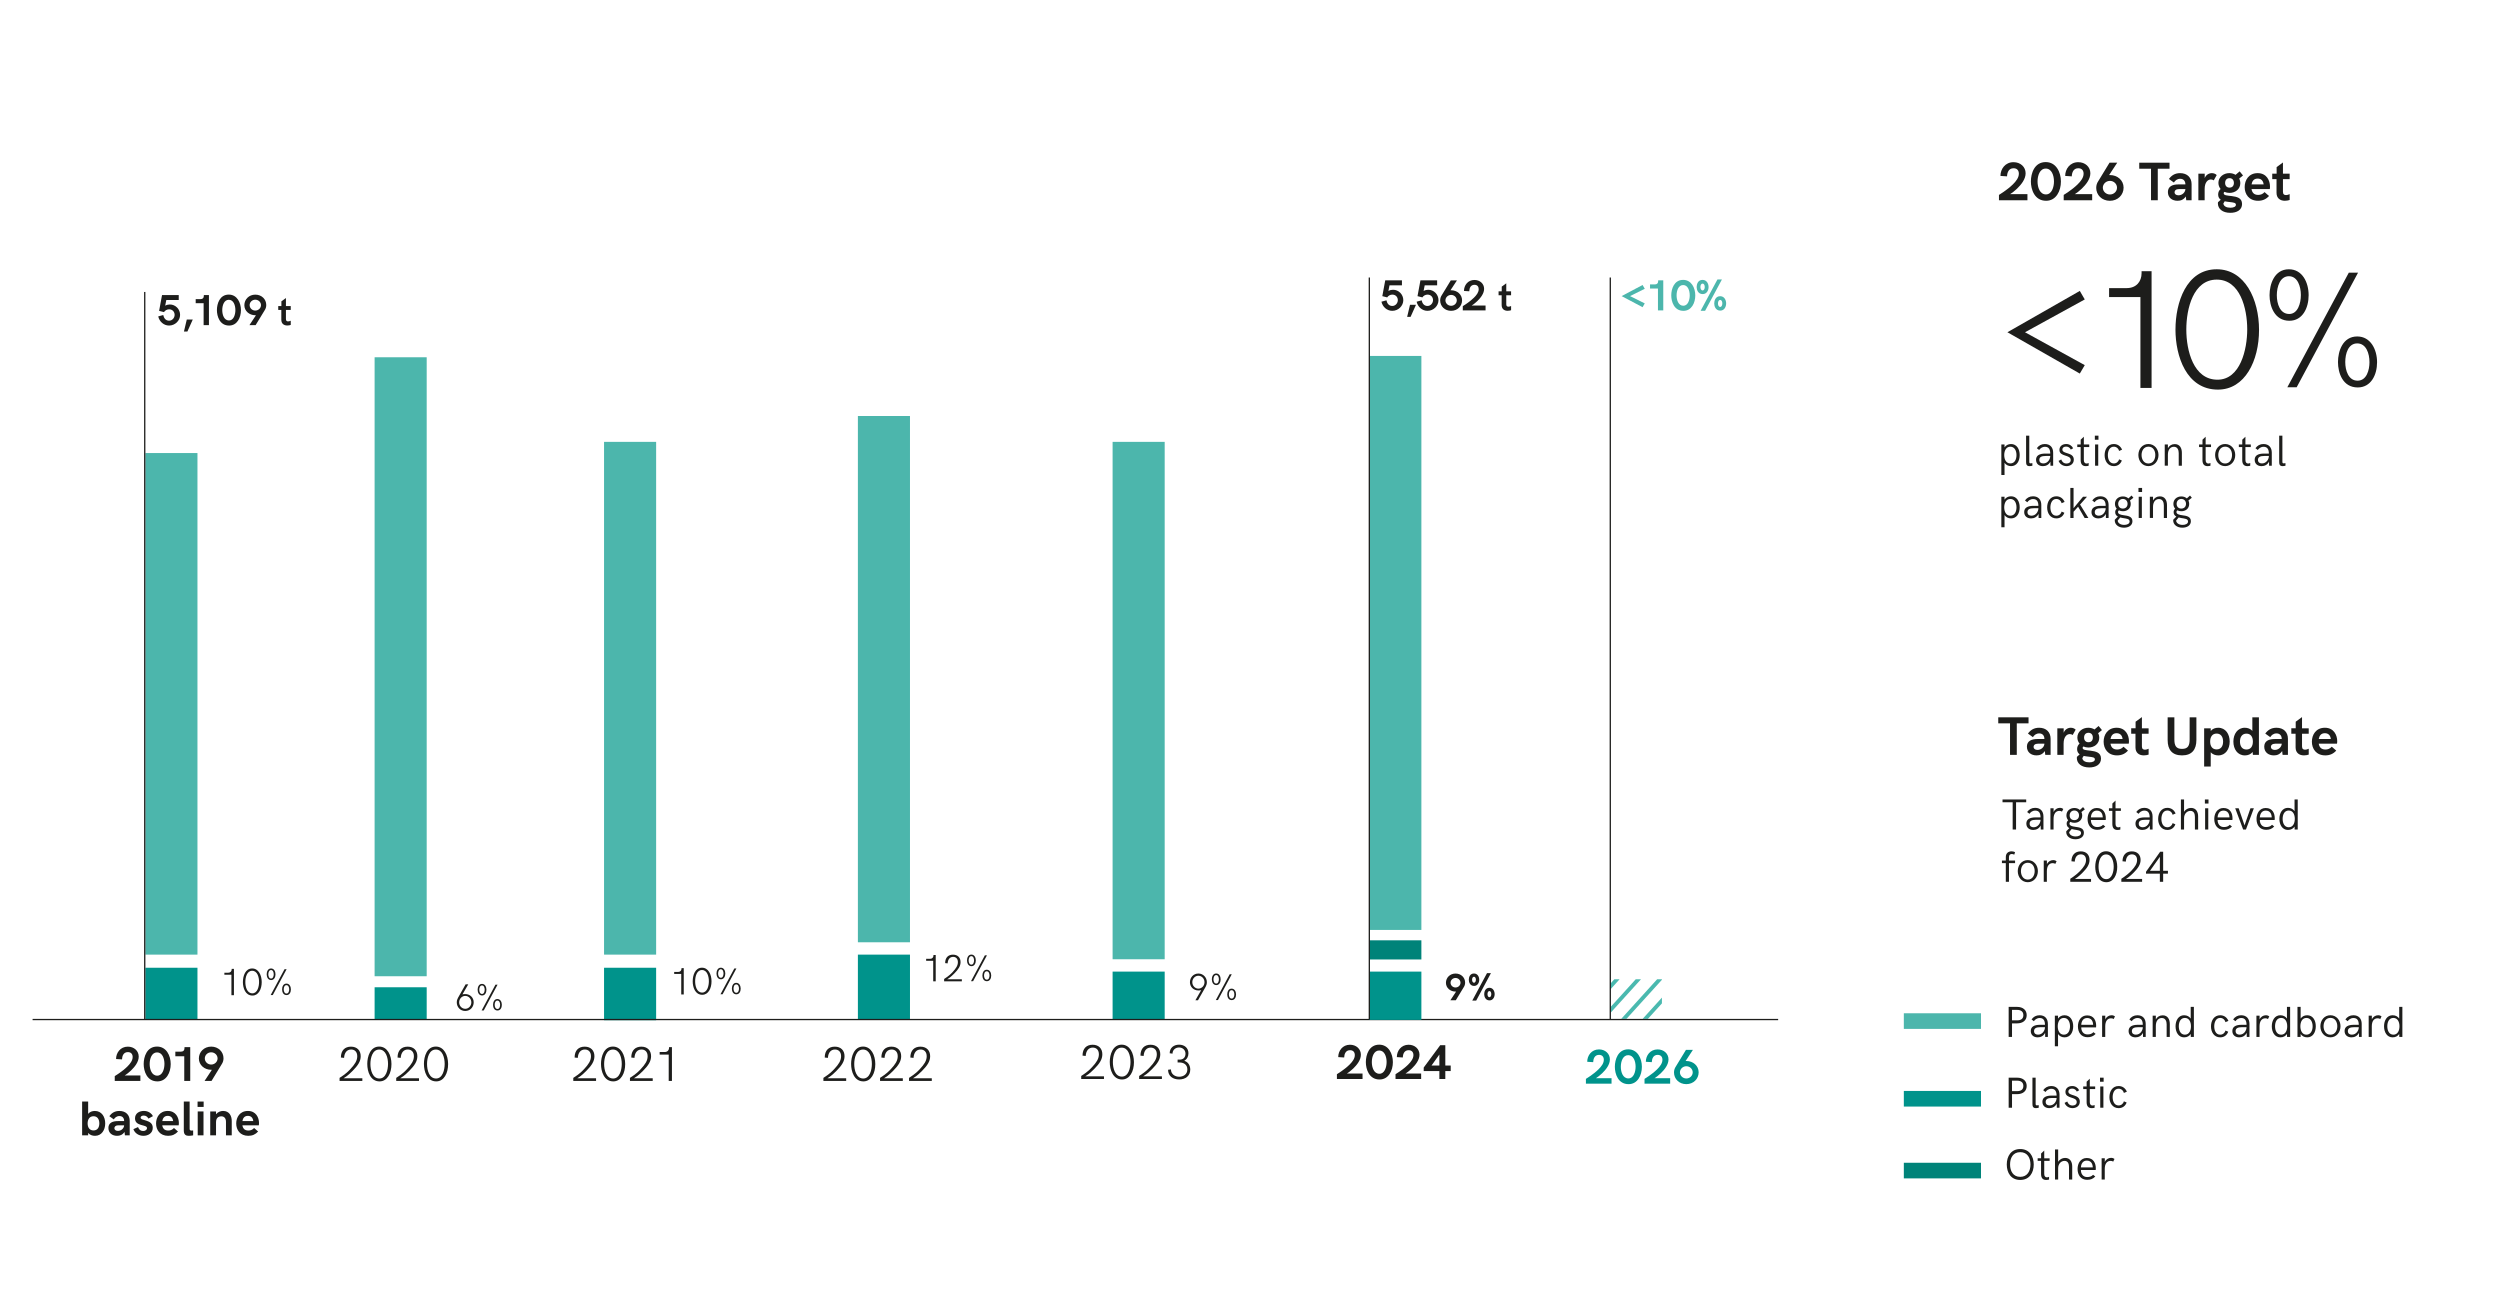 <?xml version="1.0" encoding="UTF-8"?>
<svg id="Livello_1" data-name="Livello 1" xmlns="http://www.w3.org/2000/svg" xmlns:xlink="http://www.w3.org/1999/xlink" viewBox="0 0 1920 1000">
  <defs>
    <clipPath id="clippath">
      <rect x="1236.82" y="752.06" width="39.54" height="30.43" style="fill: none;"/>
    </clipPath>
  </defs>
  <g style="clip-path: url(#clippath);">
    <path d="M398.06,1755.11L1423.25,624.5M398.06,1736.98L1423.25,606.38M398.06,1718.86L1423.25,588.25M398.06,1700.73L1423.25,570.12M398.06,1682.6L1423.25,552M398.06,1664.48L1423.25,533.87M398.06,1646.35L1423.25,515.75M398.06,1628.23L1423.25,497.62M398.06,1610.1L1423.25,479.49M398.06,1591.97L1423.25,461.37M398.06,1573.85L1423.25,443.24M398.06,1555.72L1423.25,425.12M398.06,1537.6L1423.25,406.99M398.06,1519.47L1423.25,388.86M398.06,1501.34L1423.25,370.74M398.06,1483.22L1423.25,352.61M398.06,1465.09L1423.25,334.49M398.06,1446.97L1423.25,316.36M398.06,1428.84L1423.25,298.23M398.06,1410.71L1423.25,280.11M398.06,1392.59L1423.25,261.98M398.06,1374.46L1423.25,243.86M398.06,1356.34L1423.25,225.73M398.06,1338.21L1423.25,207.6M398.06,1320.08L1423.25,189.48M398.06,1301.96L1423.25,171.35M398.06,1283.83L1423.25,153.23M398.06,1265.71L1423.25,135.1M398.06,1247.58L1423.25,116.97" style="fill: none; stroke: #4ab9af; stroke-miterlimit: 10; stroke-width: 3px;"/>
  </g>
  <g>
    <path d="M440.29,827.81c5.09-3.23,6.96-5.31,8.47-6.93,3.09-3.34,5.11-6.17,5.11-9.66s-2.02-5.2-4.7-5.2c-3.16,0-5.18,2.37-5.42,6.43l-2.44-.26c0-5.57,3.12-8.36,7.75-8.36s7.46,2.9,7.46,7.35c0,3.95-2.15,7.15-6.21,11.24-3.69,3.73-5.38,4.67-6.93,5.68h14.4v2.04h-17.49v-2.33Z" style="fill: #1d1d1b;"/>
    <path d="M461.56,817.15c0-5.93,2.37-13.39,9.17-13.39,6.25,0,9.41,6.63,9.41,13.49s-3.12,13.26-9.13,13.26c-7.04,0-9.44-7.48-9.44-13.36ZM477.51,817.11c0-4.67-1.58-11.06-6.78-11.06s-6.76,6.43-6.76,11.1,1.58,11.15,6.93,11.15c5.07,0,6.61-6.71,6.61-11.19Z" style="fill: #1d1d1b;"/>
    <path d="M483.8,827.81c5.09-3.23,6.96-5.31,8.47-6.93,3.09-3.34,5.11-6.17,5.11-9.66s-2.02-5.2-4.7-5.2c-3.16,0-5.18,2.37-5.42,6.43l-2.44-.26c0-5.57,3.12-8.36,7.75-8.36s7.46,2.9,7.46,7.35c0,3.95-2.15,7.15-6.21,11.24-3.69,3.73-5.38,4.67-6.93,5.68h14.4v2.04h-17.49v-2.33Z" style="fill: #1d1d1b;"/>
    <path d="M513.57,809.93h-6.96v-1.98h3.91c2.15,0,3.31-1.47,3.31-3.33v-.44h2.22v25.96h-2.48v-20.21Z" style="fill: #1d1d1b;"/>
  </g>
  <g>
    <path d="M260.79,827.81c5.09-3.23,6.96-5.31,8.47-6.93,3.09-3.34,5.11-6.17,5.11-9.66s-2.02-5.2-4.7-5.2c-3.16,0-5.18,2.37-5.42,6.43l-2.44-.26c0-5.57,3.12-8.36,7.75-8.36s7.46,2.9,7.46,7.35c0,3.95-2.15,7.15-6.21,11.24-3.69,3.73-5.38,4.67-6.93,5.68h14.4v2.04h-17.49v-2.33Z" style="fill: #1d1d1b;"/>
    <path d="M282.06,817.15c0-5.93,2.37-13.39,9.17-13.39,6.25,0,9.41,6.63,9.41,13.49s-3.12,13.26-9.13,13.26c-7.04,0-9.44-7.48-9.44-13.36ZM298.01,817.11c0-4.67-1.58-11.06-6.78-11.06s-6.76,6.43-6.76,11.1,1.58,11.15,6.93,11.15c5.07,0,6.61-6.71,6.61-11.19Z" style="fill: #1d1d1b;"/>
    <path d="M304.3,827.81c5.09-3.23,6.96-5.31,8.47-6.93,3.09-3.34,5.11-6.17,5.11-9.66s-2.02-5.2-4.7-5.2c-3.16,0-5.18,2.37-5.42,6.43l-2.44-.26c0-5.57,3.12-8.36,7.75-8.36s7.46,2.9,7.46,7.35c0,3.95-2.15,7.15-6.21,11.24-3.69,3.73-5.38,4.67-6.93,5.68h14.4v2.04h-17.49v-2.33Z" style="fill: #1d1d1b;"/>
    <path d="M325.57,817.15c0-5.93,2.37-13.39,9.17-13.39,6.25,0,9.41,6.63,9.41,13.49s-3.12,13.26-9.13,13.26c-7.04,0-9.44-7.48-9.44-13.36ZM341.51,817.11c0-4.67-1.58-11.06-6.78-11.06s-6.76,6.43-6.76,11.1,1.58,11.15,6.93,11.15c5.07,0,6.61-6.71,6.61-11.19Z" style="fill: #1d1d1b;"/>
  </g>
  <g>
    <path d="M88.14,826.45c.15-.11,5.57-3.31,9.59-7.26,2.33-2.3,4.15-4.74,4.15-7.4,0-2.08-1.1-3.77-3.66-3.77-3.38,0-4.41,2.94-4.52,5.6l-4.56-.29c0-4.83,3.33-9.5,9.04-9.5,4.78,0,8.36,3.25,8.36,7.68,0,4.02-2.98,7.79-5.95,10.66-1.76,1.69-3.54,3.01-4.78,3.77h12v4.21h-19.68v-3.69Z" style="fill: #1d1d1b;"/>
    <path d="M110.35,817.15c0-5.53,2.41-13.39,10.27-13.39,7.15,0,10.49,6.96,10.49,13.43s-3.27,13.32-10.23,13.32c-8.05,0-10.53-7.86-10.53-13.36ZM126.3,817.11c0-4.17-1.62-8.87-5.68-8.87s-5.68,4.74-5.68,8.91,1.62,8.96,5.82,8.96c3.95,0,5.53-4.92,5.53-9Z" style="fill: #1d1d1b;"/>
    <path d="M141.51,811.22h-6.85v-3.55h4.26c1.76,0,2.77-.97,2.77-2.77v-.72h4.41v25.96h-4.59v-18.92Z" style="fill: #1d1d1b;"/>
    <path d="M162.74,821.6h-.57c-5.16,0-9.44-3.66-9.44-8.69s3.99-9.11,9.48-9.11,9.44,3.99,9.44,8.96c0,1.73-.5,3.27-1.4,4.59l-7.79,12.79h-5.35l5.62-8.54ZM167.1,812.87c0-2.59-2.22-4.7-4.92-4.7s-4.89,2.11-4.89,4.7,2.2,4.7,4.89,4.7,4.92-2.11,4.92-4.7Z" style="fill: #1d1d1b;"/>
  </g>
  <g>
    <path d="M67.7,870.11v1.84h-4.63v-25.96h4.63v9.44c1.29-1.58,3.2-2.22,5.16-2.22,5.16,0,7.94,4.45,7.94,9.55s-2.77,9.55-7.86,9.55c-1.91,0-3.95-.62-5.24-2.2ZM76.28,862.76c0-3.05-1.38-5.49-4.46-5.49s-4.52,2.41-4.52,5.49,1.43,5.42,4.52,5.42,4.46-2.37,4.46-5.42Z" style="fill: #1d1d1b;"/>
    <path d="M83.25,866.31c0-3.99,3.2-5.31,7.31-5.31h4.78c0-2.33-1.25-3.88-3.62-3.88-2.11,0-3.53,1.25-4.32,2.59l-3.44-2.48c1.76-2.41,4.1-4.02,7.72-4.02,5,0,7.94,3.12,7.94,7.61v11.13h-3.69l-.29-2.63c-1.58,2.3-3.53,2.99-5.71,2.99-3.77,0-6.67-2.17-6.67-6.01ZM95.34,864.23h-4.52c-2.04,0-2.98,1.07-2.98,2.22s.97,2.08,2.72,2.08c2.55,0,4.7-2,4.78-4.3Z" style="fill: #1d1d1b;"/>
    <path d="M102.46,867.17l3.56-1.58c.5,1.32,1.47,3.01,3.91,3.01,2.08,0,2.98-1.21,2.98-2.19,0-3.09-9.22-1.01-9.22-7.5,0-3.88,3.27-5.71,6.82-5.71,3.16,0,5.57,1.51,6.96,3.99l-3.47,1.89c-.62-1.14-1.65-2.33-3.64-2.33-1.47,0-2.37.72-2.37,1.58,0,2.77,9.33,1.12,9.33,7.86,0,4.24-3.69,6.12-7.17,6.12-3.86,0-6.8-2.31-7.7-5.14Z" style="fill: #1d1d1b;"/>
    <path d="M119.86,862.84c0-4.78,2.79-9.63,9-9.63s8.51,5.16,8.51,9.26c0,.75-.07,1.51-.17,1.76h-12.6c.39,2.41,1.71,4.02,4.59,4.02,1.65,0,3.12-.51,4.41-1.95l3.09,2.7c-2,2.22-4.45,3.31-7.53,3.31-6.32,0-9.3-4.54-9.3-9.48ZM132.96,861c-.29-2.63-1.8-4.02-4.13-4.02-2.65,0-3.8,1.73-4.22,4.02h8.36Z" style="fill: #1d1d1b;"/>
    <path d="M141.16,868.29v-22.3h4.48v21.07c0,.86.57,1.23,1.47,1.23.26,0,.75-.04,1.23-.11v3.77c-.94.18-2.28.37-3.34.37-2.11,0-3.84-.79-3.84-4.02Z" style="fill: #1d1d1b;"/>
    <path d="M151.73,845.99h4.67v4.13h-4.67v-4.13ZM151.84,853.59h4.45v18.35h-4.45v-18.35Z" style="fill: #1d1d1b;"/>
    <path d="M161.46,853.59h4.45v2.13c1.47-1.8,3.62-2.52,5.42-2.52,4.81,0,6.65,3.88,6.65,7.72v11.02h-4.43v-10.45c0-2.41-1.21-4.15-3.51-4.15-2.52,0-4.13,1.36-4.13,4.56v10.05h-4.45v-18.35Z" style="fill: #1d1d1b;"/>
    <path d="M181.41,862.84c0-4.78,2.79-9.63,9-9.63s8.51,5.16,8.51,9.26c0,.75-.07,1.51-.17,1.76h-12.6c.39,2.41,1.71,4.02,4.59,4.02,1.65,0,3.12-.51,4.41-1.95l3.09,2.7c-2,2.22-4.45,3.31-7.53,3.31-6.32,0-9.3-4.54-9.3-9.48ZM194.51,861c-.29-2.63-1.8-4.02-4.13-4.02-2.65,0-3.8,1.73-4.22,4.02h8.36Z" style="fill: #1d1d1b;"/>
  </g>
  <g>
    <path d="M632.38,827.81c5.09-3.23,6.96-5.31,8.47-6.93,3.09-3.34,5.11-6.17,5.11-9.66s-2.02-5.2-4.7-5.2c-3.16,0-5.18,2.37-5.42,6.43l-2.44-.26c0-5.57,3.12-8.36,7.75-8.36s7.46,2.9,7.46,7.35c0,3.95-2.15,7.15-6.21,11.24-3.69,3.73-5.38,4.67-6.93,5.68h14.4v2.04h-17.49v-2.33Z" style="fill: #1d1d1b;"/>
    <path d="M653.65,817.15c0-5.93,2.37-13.39,9.17-13.39,6.25,0,9.41,6.63,9.41,13.49s-3.12,13.26-9.13,13.26c-7.04,0-9.44-7.48-9.44-13.36ZM669.59,817.11c0-4.67-1.58-11.06-6.78-11.06s-6.76,6.43-6.76,11.1,1.58,11.15,6.93,11.15c5.07,0,6.61-6.71,6.61-11.19Z" style="fill: #1d1d1b;"/>
    <path d="M675.88,827.81c5.09-3.23,6.96-5.31,8.47-6.93,3.09-3.34,5.11-6.17,5.11-9.66s-2.02-5.2-4.7-5.2c-3.16,0-5.18,2.37-5.42,6.43l-2.44-.26c0-5.57,3.12-8.36,7.75-8.36s7.46,2.9,7.46,7.35c0,3.95-2.15,7.15-6.21,11.24-3.69,3.73-5.38,4.67-6.93,5.68h14.4v2.04h-17.49v-2.33Z" style="fill: #1d1d1b;"/>
    <path d="M698.13,827.81c5.09-3.23,6.96-5.31,8.47-6.93,3.09-3.34,5.11-6.17,5.11-9.66s-2.02-5.2-4.7-5.2c-3.16,0-5.18,2.37-5.42,6.43l-2.44-.26c0-5.57,3.12-8.36,7.75-8.36s7.46,2.9,7.46,7.35c0,3.95-2.15,7.15-6.21,11.24-3.69,3.73-5.38,4.67-6.93,5.68h14.4v2.04h-17.49v-2.33Z" style="fill: #1d1d1b;"/>
  </g>
  <g>
    <path d="M830.37,826.34c5.09-3.23,6.96-5.31,8.47-6.93,3.09-3.34,5.11-6.17,5.11-9.66s-2.02-5.2-4.7-5.2c-3.16,0-5.18,2.37-5.42,6.43l-2.44-.26c0-5.57,3.12-8.36,7.75-8.36s7.46,2.9,7.46,7.35c0,3.95-2.15,7.15-6.21,11.24-3.69,3.73-5.38,4.67-6.93,5.68h14.4v2.04h-17.49v-2.33Z" style="fill: #1d1d1b;"/>
    <path d="M852.29,815.69c0-5.93,2.37-13.39,9.17-13.39,6.25,0,9.41,6.63,9.41,13.49s-3.12,13.26-9.13,13.26c-7.04,0-9.44-7.48-9.44-13.36ZM868.23,815.65c0-4.67-1.58-11.06-6.78-11.06s-6.76,6.43-6.76,11.1,1.58,11.15,6.93,11.15c5.07,0,6.61-6.71,6.61-11.19Z" style="fill: #1d1d1b;"/>
    <path d="M874.86,826.34c5.09-3.23,6.96-5.31,8.47-6.93,3.09-3.34,5.11-6.17,5.11-9.66s-2.02-5.2-4.7-5.2c-3.16,0-5.18,2.37-5.42,6.43l-2.44-.26c0-5.57,3.12-8.36,7.75-8.36s7.46,2.9,7.46,7.35c0,3.95-2.15,7.15-6.21,11.24-3.69,3.73-5.38,4.67-6.93,5.68h14.4v2.04h-17.49v-2.33Z" style="fill: #1d1d1b;"/>
    <path d="M897.07,821.56l2.22-.26c0,3.64,3.05,5.64,6.32,5.64s6.28-1.89,6.28-5.6-2.83-5.35-5.95-5.35h-1.54v-2.19h1.54c2.65,0,4.52-1.62,4.52-4.56s-2.33-4.78-4.92-4.78c-2.75,0-5.01,1.84-5.05,4.74l-2.17-.29c0-4.19,3.16-6.6,7.22-6.6s7.18,2.46,7.18,6.63c0,2.41-1.08,4.56-3.23,5.75,3.12.97,4.56,3.58,4.63,6.67,0,5.07-3.77,7.66-8.51,7.66s-8.54-2.48-8.54-7.48Z" style="fill: #1d1d1b;"/>
  </g>
  <g>
    <path d="M1245.42,227.39l16.08-8.52,1.68,2.91-11.31,5.62,11.31,5.62-1.68,2.91-16.08-8.52Z" style="fill: #4cb6ac;"/>
    <path d="M1273.31,221.57h-6.09v-3.15h3.79c1.57,0,2.46-.87,2.46-2.47v-.64h3.92v23.07h-4.08v-16.82Z" style="fill: #4cb6ac;"/>
    <path d="M1283.53,226.85c0-4.91,2.14-11.9,9.13-11.9,6.35,0,9.32,6.19,9.32,11.94s-2.9,11.84-9.09,11.84c-7.15,0-9.36-6.99-9.36-11.87ZM1297.7,226.81c0-3.71-1.44-7.89-5.04-7.89s-5.04,4.21-5.04,7.92,1.44,7.97,5.18,7.97c3.51,0,4.91-4.38,4.91-8Z" style="fill: #4cb6ac;"/>
    <path d="M1303.03,220.4c0-2.11.99-5.45,4.54-5.45,3.22,0,4.62,2.99,4.62,5.49s-1.37,5.42-4.52,5.42c-3.61,0-4.64-3.35-4.64-5.45ZM1309.25,220.4c0-1.44-.64-2.61-1.68-2.61s-1.66,1.18-1.66,2.61.6,2.65,1.7,2.65c1.01,0,1.65-1.24,1.65-2.65ZM1318.98,214.65h3.45l-12.92,24.07h-3.45l12.92-24.07ZM1316.53,233.03c0-2.14,1.01-5.55,4.55-5.55,3.23,0,4.6,3.02,4.6,5.55s-1.37,5.52-4.51,5.52c-3.61,0-4.65-3.41-4.65-5.52ZM1322.75,233c0-1.47-.64-2.68-1.67-2.68s-1.68,1.21-1.68,2.71.6,2.71,1.75,2.71c.96,0,1.6-1.27,1.6-2.74Z" style="fill: #4cb6ac;"/>
  </g>
  <line x1="874.48" y1="746.19" x2="874.48" y2="783.28" style="fill: none; stroke: #00938b; stroke-miterlimit: 10; stroke-width: 40px;"/>
  <line x1="874.48" y1="339.35" x2="874.48" y2="736.71" style="fill: none; stroke: #4cb6ac; stroke-miterlimit: 10; stroke-width: 40px;"/>
  <line x1="678.86" y1="733.15" x2="678.86" y2="783.28" style="fill: none; stroke: #00938b; stroke-miterlimit: 10; stroke-width: 40px;"/>
  <line x1="678.86" y1="319.49" x2="678.86" y2="723.67" style="fill: none; stroke: #4cb6ac; stroke-miterlimit: 10; stroke-width: 40px;"/>
  <line x1="483.91" y1="743.23" x2="483.91" y2="783.53" style="fill: none; stroke: #00938b; stroke-miterlimit: 10; stroke-width: 40px;"/>
  <line x1="483.91" y1="339.35" x2="483.91" y2="733.15" style="fill: none; stroke: #4cb6ac; stroke-miterlimit: 10; stroke-width: 40px;"/>
  <line x1="307.7" y1="758.22" x2="307.7" y2="783.28" style="fill: none; stroke: #00938b; stroke-miterlimit: 10; stroke-width: 40px;"/>
  <line x1="307.7" y1="274.38" x2="307.7" y2="749.75" style="fill: none; stroke: #4cb6ac; stroke-miterlimit: 10; stroke-width: 40px;"/>
  <g>
    <path d="M121.53,243l3.84-1.06c.44,2.11,1.68,4.34,4.49,4.34,2.5,0,4.25-2.24,4.25-4.47s-1.54-4.25-4.25-4.25c-1.5,0-3.09.8-3.92,2.14l-3.74-.95,2.24-12.13h12.83v3.8h-9.55l-.85,4.33c1.27-.67,2.42-.91,3.59-.91,4.31,0,7.85,3.61,7.85,8s-3.85,8.18-8.46,8.18c-4.15,0-7.49-3.13-8.33-7.02Z" style="fill: #1d1d1b;"/>
    <path d="M143.47,245.38h4.59l-4.15,9.26h-2.65l2.2-9.26Z" style="fill: #1d1d1b;"/>
    <path d="M156.38,232.87h-6.09v-3.15h3.79c1.57,0,2.46-.87,2.46-2.47v-.64h3.92v23.07h-4.08v-16.82Z" style="fill: #1d1d1b;"/>
    <path d="M166.59,238.15c0-4.91,2.14-11.9,9.13-11.9,6.35,0,9.32,6.19,9.32,11.94s-2.91,11.84-9.09,11.84c-7.15,0-9.36-6.99-9.36-11.87ZM180.77,238.12c0-3.71-1.44-7.89-5.04-7.89s-5.04,4.21-5.04,7.92,1.44,7.97,5.18,7.97c3.51,0,4.91-4.38,4.91-8Z" style="fill: #1d1d1b;"/>
    <path d="M196.57,242.1h-.51c-4.59,0-8.39-3.25-8.39-7.72s3.54-8.1,8.42-8.1,8.39,3.54,8.39,7.97c0,1.53-.44,2.91-1.24,4.08l-6.92,11.36h-4.75l5-7.59ZM200.44,234.34c0-2.3-1.98-4.18-4.38-4.18s-4.34,1.88-4.34,4.18,1.96,4.18,4.34,4.18,4.38-1.88,4.38-4.18Z" style="fill: #1d1d1b;"/>
  </g>
  <path d="M216.05,245.65v-7.6h-2.36v-2.99h2.42v-3.63l3.49-2.55v6.18h3.69v2.99h-3.69v6.97c0,1.41.72,1.82,1.66,1.82.75,0,1.55-.29,2.04-.53v3.24c-.54.21-1.62.44-2.64.44-2.88,0-4.6-1.67-4.6-4.34Z" style="fill: #1d1d1b;"/>
  <path d="M1153.27,234.35v-7.6h-2.36v-2.99h2.42v-3.63l3.49-2.55v6.18h3.69v2.99h-3.69v6.97c0,1.41.72,1.82,1.66,1.82.75,0,1.55-.29,2.04-.53v3.24c-.54.21-1.63.44-2.64.44-2.89,0-4.6-1.67-4.6-4.34Z" style="fill: #1d1d1b;"/>
  <line x1="131.65" y1="743.23" x2="131.65" y2="783.28" style="fill: none; stroke: #00938b; stroke-miterlimit: 10; stroke-width: 40px;"/>
  <line x1="131.65" y1="347.94" x2="131.65" y2="733.15" style="fill: none; stroke: #4cb6ac; stroke-miterlimit: 10; stroke-width: 40px;"/>
  <g>
    <path d="M716.7,737.92h-5.42v-1.54h3.05c1.67,0,2.57-1.14,2.57-2.59v-.34h1.73v20.2h-1.93v-15.73Z" style="fill: #1d1d1b;"/>
    <path d="M725.1,751.84c3.96-2.52,5.42-4.13,6.59-5.39,2.4-2.6,3.97-4.8,3.97-7.52s-1.57-4.05-3.66-4.05c-2.46,0-4.03,1.84-4.22,5l-1.9-.2c0-4.33,2.43-6.5,6.03-6.5s5.8,2.26,5.8,5.72c0,3.07-1.67,5.56-4.83,8.75-2.87,2.9-4.19,3.63-5.39,4.42h11.21v1.59h-13.61v-1.82Z" style="fill: #1d1d1b;"/>
    <path d="M742.66,737.61c0-1.9.83-4.49,3.35-4.49,2.34,0,3.42,2.29,3.42,4.49s-1.04,4.42-3.33,4.42c-2.6,0-3.43-2.57-3.43-4.42ZM748.07,737.58c0-1.47-.56-3.26-2.07-3.26s-2.09,1.79-2.09,3.29.56,3.25,2.14,3.25c1.49,0,2.02-1.84,2.02-3.27ZM756.37,733.71h1.6l-10.62,19.83h-1.62l10.64-19.83ZM754.49,749.18c0-1.87.82-4.43,3.33-4.43,2.32,0,3.43,2.26,3.43,4.46s-1.06,4.36-3.35,4.36c-2.6,0-3.42-2.52-3.42-4.39ZM759.94,749.18c0-1.47-.56-3.23-2.12-3.23s-2.07,1.76-2.07,3.23.56,3.22,2.13,3.22,2.06-1.84,2.06-3.22Z" style="fill: #1d1d1b;"/>
  </g>
  <g>
    <path d="M523.19,748h-5.42v-1.54h3.05c1.67,0,2.57-1.14,2.57-2.59v-.34h1.73v20.2h-1.93v-15.73Z" style="fill: #1d1d1b;"/>
    <path d="M532,753.61c0-4.62,1.84-10.42,7.13-10.42,4.86,0,7.32,5.16,7.32,10.49s-2.43,10.32-7.11,10.32c-5.48,0-7.35-5.82-7.35-10.39ZM544.41,753.59c0-3.63-1.23-8.61-5.28-8.61s-5.26,5-5.26,8.64,1.23,8.68,5.39,8.68c3.95,0,5.15-5.22,5.15-8.71Z" style="fill: #1d1d1b;"/>
    <path d="M550.26,747.68c0-1.9.83-4.49,3.35-4.49,2.34,0,3.42,2.29,3.42,4.49s-1.04,4.42-3.33,4.42c-2.6,0-3.43-2.57-3.43-4.42ZM555.67,747.65c0-1.47-.56-3.26-2.07-3.26s-2.09,1.79-2.09,3.29.56,3.25,2.14,3.25c1.49,0,2.02-1.84,2.02-3.27ZM563.97,743.78h1.6l-10.62,19.83h-1.62l10.64-19.83ZM562.09,759.25c0-1.87.82-4.43,3.33-4.43,2.32,0,3.43,2.26,3.43,4.46s-1.06,4.36-3.35,4.36c-2.6,0-3.42-2.52-3.42-4.39ZM567.54,759.25c0-1.47-.56-3.23-2.12-3.23s-2.07,1.76-2.07,3.23.56,3.22,2.13,3.22,2.06-1.84,2.06-3.22Z" style="fill: #1d1d1b;"/>
  </g>
  <g>
    <path d="M350.81,769.81c0-1.33.36-2.49.93-3.49l5.86-10.37h2.04l-4.47,7.73c.67-.16,1.4-.24,2.14-.24,3.63,0,6.49,2.67,6.49,6.33s-2.69,6.66-6.49,6.66-6.51-2.97-6.51-6.63ZM361.99,769.81c0-2.73-2.07-4.96-4.67-4.96s-4.69,2.23-4.69,4.96,2.07,4.95,4.69,4.95,4.67-2.26,4.67-4.95Z" style="fill: #1d1d1b;"/>
    <path d="M366.82,760.12c0-1.9.83-4.49,3.35-4.49,2.34,0,3.42,2.29,3.42,4.49s-1.04,4.42-3.33,4.42c-2.6,0-3.43-2.57-3.43-4.42ZM372.24,760.09c0-1.47-.56-3.26-2.07-3.26s-2.09,1.79-2.09,3.29.56,3.25,2.14,3.25c1.49,0,2.02-1.84,2.02-3.27ZM380.53,756.21h1.6l-10.62,19.83h-1.62l10.64-19.83ZM378.66,771.68c0-1.87.82-4.43,3.33-4.43,2.32,0,3.43,2.26,3.43,4.46s-1.06,4.36-3.35,4.36c-2.6,0-3.42-2.52-3.42-4.39ZM384.1,771.68c0-1.47-.56-3.23-2.12-3.23s-2.07,1.76-2.07,3.23.56,3.22,2.13,3.22,2.06-1.84,2.06-3.22Z" style="fill: #1d1d1b;"/>
  </g>
  <g>
    <path d="M1542.65,773.29h6.47c4.47,0,7.38,2.4,7.38,6.37s-2.91,6.29-7.38,6.29h-3.89v10.42h-2.58v-23.07ZM1549.11,783.64c3.09,0,4.83-1.32,4.83-3.98s-1.75-4.07-4.83-4.07h-3.89v8.05h3.89Z" style="fill: #1d1d1b;"/>
    <path d="M1559.63,791.82c0-3.27,2.55-4.78,7.18-4.78h3.72c0-3.07-1.04-5.21-4-5.21-2.33,0-3.74,1.34-4.52,2.47l-1.78-1.39c1.47-2.02,3.46-3.2,6.16-3.2,4.15,0,6.38,2.68,6.38,6.64v10.01h-2.07l-.05-3.15c-1.19,2.45-3.41,3.48-5.73,3.48-3.07,0-5.29-1.8-5.29-4.87ZM1570.54,788.88h-3.49c-3.23,0-4.9.83-4.9,3,0,1.94,1.36,2.74,3.05,2.74,3.35,0,5.34-3.12,5.34-5.75Z" style="fill: #1d1d1b;"/>
    <path d="M1578.12,780.05h2.45v2.22c1.06-1.57,2.79-2.56,4.98-2.56,4.38,0,6.66,3.82,6.66,8.49s-2.27,8.49-6.64,8.49c-2.11,0-3.89-.91-5-2.55v9.37h-2.45v-23.46ZM1589.77,788.2c0-3.3-1.45-6.43-4.72-6.43s-4.7,3.13-4.7,6.43,1.39,6.43,4.7,6.43,4.72-3.1,4.72-6.43Z" style="fill: #1d1d1b;"/>
    <path d="M1595.84,788.29c0-4.38,2.35-8.47,7.09-8.47,5.29,0,6.92,4.2,6.92,7.95,0,.42-.05.96-.08,1.26h-11.36c-.02,2.91,1.58,5.42,4.77,5.42,1.88,0,3.31-.39,4.59-1.75l1.67,1.34c-1.76,1.8-3.62,2.55-6.24,2.55-4.96,0-7.35-3.85-7.35-8.29ZM1607.52,787.04c-.07-2.61-1.24-5.21-4.59-5.21-2.99,0-4.39,2.43-4.52,5.21h9.11Z" style="fill: #1d1d1b;"/>
    <path d="M1614.42,780.05h2.43v2.89c.85-1.99,2.76-3.23,4.82-3.23,1.13,0,2.02.38,2.63.85l-1.03,2.11c-.54-.46-1.22-.62-1.99-.62-2.78,0-4.46,2.24-4.46,6.17v8.15h-2.4v-16.31Z" style="fill: #1d1d1b;"/>
    <path d="M1634.76,791.82c0-3.27,2.55-4.78,7.18-4.78h3.72c0-3.07-1.04-5.21-4-5.21-2.33,0-3.74,1.34-4.52,2.47l-1.78-1.39c1.47-2.02,3.46-3.2,6.16-3.2,4.15,0,6.38,2.68,6.38,6.64v10.01h-2.07l-.05-3.15c-1.19,2.45-3.41,3.48-5.73,3.48-3.07,0-5.29-1.8-5.29-4.87ZM1645.67,788.88h-3.49c-3.23,0-4.9.83-4.9,3,0,1.94,1.36,2.74,3.05,2.74,3.35,0,5.34-3.12,5.34-5.75Z" style="fill: #1d1d1b;"/>
    <path d="M1653.25,780.05h2.43v2.84c1.08-1.91,2.89-3.13,5.26-3.13,3.89,0,5.47,3.1,5.47,6.69v9.91h-2.42v-9.67c0-2.25-.83-4.87-3.71-4.87-2.56,0-4.6,2.01-4.6,6.06v8.47h-2.43v-16.31Z" style="fill: #1d1d1b;"/>
    <path d="M1684.9,773.29v23.07h-2.37l-.05-2.27c-1.08,1.55-2.64,2.6-5.11,2.6-4.18,0-6.55-3.84-6.55-8.49s2.37-8.49,6.53-8.49c2.38,0,4.03,1,5.11,2.56v-8.98h2.43ZM1682.66,788.2c0-3.3-1.34-6.43-4.67-6.43s-4.67,3.13-4.67,6.43,1.4,6.43,4.67,6.43,4.67-3.09,4.67-6.43Z" style="fill: #1d1d1b;"/>
    <path d="M1698.04,788.23c0-4.38,2.35-8.52,7.05-8.52,2.96,0,5.21,1.65,6.35,4.34l-2.3.98c-.49-1.98-2.09-3.27-4.05-3.27-3.38,0-4.56,3.53-4.56,6.47s1.14,6.4,4.56,6.4c1.98,0,3.56-1.26,4.05-3.18l2.12.91c-.96,2.71-3.18,4.33-6.14,4.33-4.7,0-7.09-4.03-7.09-8.46Z" style="fill: #1d1d1b;"/>
    <path d="M1714.44,791.82c0-3.27,2.55-4.78,7.18-4.78h3.72c0-3.07-1.04-5.21-4-5.21-2.33,0-3.74,1.34-4.52,2.47l-1.78-1.39c1.47-2.02,3.46-3.2,6.16-3.2,4.15,0,6.38,2.68,6.38,6.64v10.01h-2.07l-.05-3.15c-1.19,2.45-3.41,3.48-5.73,3.48-3.07,0-5.29-1.8-5.29-4.87ZM1725.34,788.88h-3.49c-3.23,0-4.9.83-4.9,3,0,1.94,1.36,2.74,3.05,2.74,3.35,0,5.34-3.12,5.34-5.75Z" style="fill: #1d1d1b;"/>
    <path d="M1732.93,780.05h2.43v2.89c.85-1.99,2.76-3.23,4.82-3.23,1.13,0,2.02.38,2.63.85l-1.03,2.11c-.54-.46-1.22-.62-1.99-.62-2.78,0-4.46,2.24-4.46,6.17v8.15h-2.4v-16.31Z" style="fill: #1d1d1b;"/>
    <path d="M1758.82,773.29v23.07h-2.37l-.05-2.27c-1.08,1.55-2.64,2.6-5.11,2.6-4.18,0-6.55-3.84-6.55-8.49s2.37-8.49,6.53-8.49c2.38,0,4.03,1,5.11,2.56v-8.98h2.43ZM1756.58,788.2c0-3.3-1.34-6.43-4.67-6.43s-4.67,3.13-4.67,6.43,1.4,6.43,4.67,6.43,4.67-3.09,4.67-6.43Z" style="fill: #1d1d1b;"/>
    <path d="M1766.89,794.14v2.22h-2.43v-23.07h2.43v8.98c1.06-1.52,2.68-2.56,5.06-2.56,4.26,0,6.58,3.84,6.58,8.49s-2.32,8.49-6.56,8.49c-2.37,0-4.02-1.01-5.08-2.55ZM1776.1,788.2c0-3.3-1.49-6.43-4.77-6.43s-4.65,3.13-4.65,6.43,1.39,6.43,4.65,6.43,4.77-3.1,4.77-6.43Z" style="fill: #1d1d1b;"/>
    <path d="M1782.05,788.16c0-4.64,3.09-8.46,7.69-8.46s7.77,3.82,7.77,8.46-3.18,8.52-7.77,8.52-7.69-3.87-7.69-8.52ZM1795.04,788.16c0-3.27-1.63-6.43-5.26-6.43s-5.29,3.17-5.29,6.43,1.67,6.5,5.26,6.5,5.29-3.26,5.29-6.5Z" style="fill: #1d1d1b;"/>
    <path d="M1800.64,791.82c0-3.27,2.55-4.78,7.18-4.78h3.72c0-3.07-1.04-5.21-4-5.21-2.33,0-3.74,1.34-4.52,2.47l-1.78-1.39c1.47-2.02,3.46-3.2,6.16-3.2,4.15,0,6.38,2.68,6.38,6.64v10.01h-2.07l-.05-3.15c-1.19,2.45-3.41,3.48-5.73,3.48-3.07,0-5.29-1.8-5.29-4.87ZM1811.55,788.88h-3.49c-3.23,0-4.9.83-4.9,3,0,1.94,1.36,2.74,3.05,2.74,3.35,0,5.34-3.12,5.34-5.75Z" style="fill: #1d1d1b;"/>
    <path d="M1819.14,780.05h2.43v2.89c.85-1.99,2.76-3.23,4.82-3.23,1.13,0,2.02.38,2.63.85l-1.03,2.11c-.54-.46-1.22-.62-1.99-.62-2.78,0-4.46,2.24-4.46,6.17v8.15h-2.4v-16.31Z" style="fill: #1d1d1b;"/>
    <path d="M1845.02,773.29v23.07h-2.37l-.05-2.27c-1.08,1.55-2.64,2.6-5.11,2.6-4.18,0-6.55-3.84-6.55-8.49s2.37-8.49,6.53-8.49c2.38,0,4.03,1,5.11,2.56v-8.98h2.43ZM1842.79,788.2c0-3.3-1.34-6.43-4.67-6.43s-4.67,3.13-4.67,6.43,1.4,6.43,4.67,6.43,4.67-3.09,4.67-6.43Z" style="fill: #1d1d1b;"/>
  </g>
  <g>
    <path d="M1542.65,827.65h6.47c4.47,0,7.38,2.4,7.38,6.37s-2.91,6.29-7.38,6.29h-3.89v10.42h-2.58v-23.07ZM1549.11,838c3.09,0,4.83-1.32,4.83-3.98s-1.75-4.07-4.83-4.07h-3.89v8.05h3.89Z" style="fill: #1d1d1b;"/>
    <path d="M1565.75,848.76v1.96c-.52.16-1.37.33-2.2.33-2.46,0-2.64-1.67-2.64-3.62v-19.77h2.46v20.34s.07.93.8.93c.57,0,1.22-.1,1.58-.16Z" style="fill: #1d1d1b;"/>
    <path d="M1568.56,846.18c0-3.27,2.55-4.78,7.18-4.78h3.72c0-3.07-1.04-5.21-4-5.21-2.33,0-3.74,1.34-4.52,2.47l-1.78-1.39c1.47-2.02,3.46-3.2,6.16-3.2,4.15,0,6.38,2.68,6.38,6.64v10.01h-2.07l-.05-3.15c-1.19,2.45-3.41,3.48-5.73,3.48-3.07,0-5.29-1.8-5.29-4.87ZM1579.47,843.24h-3.49c-3.23,0-4.9.83-4.9,3,0,1.94,1.36,2.74,3.05,2.74,3.35,0,5.34-3.12,5.34-5.75Z" style="fill: #1d1d1b;"/>
    <path d="M1585.59,847.01l2.06-1.06c.57,1.73,1.88,3.1,4.07,3.1,1.84,0,3.2-.93,3.2-2.69,0-4.39-8.67-2.24-8.67-7.77,0-2.94,2.4-4.52,5.18-4.52,2.51,0,4.36,1.31,5.36,3.25l-1.8,1.03c-.7-1.42-1.89-2.3-3.64-2.3s-2.86.91-2.86,2.25c0,3.75,8.8,1.78,8.8,7.77,0,3.36-2.78,4.98-5.6,4.98-3.07,0-5.34-1.88-6.09-4.03Z" style="fill: #1d1d1b;"/>
    <path d="M1602.52,846.39v-9.99h-2.61v-1.99h2.63v-3.67l2.42-2.29v5.96h4.13v1.99h-4.13v10.01c0,1.8.88,2.63,2.07,2.63.54,0,1.13-.16,1.63-.41v2.09c-.36.15-1.19.33-2.19.33-2.89,0-3.95-1.86-3.95-4.65Z" style="fill: #1d1d1b;"/>
    <path d="M1612.81,827.65h2.78v3.13h-2.78v-3.13ZM1612.99,834.41h2.42v16.31h-2.42v-16.31Z" style="fill: #1d1d1b;"/>
    <path d="M1620.03,842.59c0-4.38,2.35-8.52,7.05-8.52,2.96,0,5.21,1.65,6.35,4.34l-2.3.98c-.49-1.98-2.09-3.27-4.05-3.27-3.38,0-4.56,3.53-4.56,6.47s1.14,6.4,4.56,6.4c1.98,0,3.56-1.26,4.05-3.18l2.12.91c-.96,2.71-3.18,4.33-6.14,4.33-4.7,0-7.09-4.03-7.09-8.46Z" style="fill: #1d1d1b;"/>
  </g>
  <line x1="1521.41" y1="784.19" x2="1462.14" y2="784.19" style="fill: none; stroke: #4cb6ac; stroke-width: 12px;"/>
  <line x1="1521.41" y1="843.84" x2="1462.14" y2="843.84" style="fill: none; stroke: #00938b; stroke-miterlimit: 10; stroke-width: 12px;"/>
  <g>
    <path d="M1541.2,894.33c0-6.38,3.31-11.87,10.33-11.87s10.38,5.49,10.38,11.87-3.33,11.87-10.38,11.87-10.33-5.47-10.33-11.87ZM1559.4,894.33c0-4.93-2.25-9.47-7.87-9.47s-7.8,4.54-7.8,9.47,2.27,9.49,7.8,9.49,7.87-4.54,7.87-9.49Z" style="fill: #1d1d1b;"/>
    <path d="M1567.53,901.55v-9.99h-2.61v-1.99h2.63v-3.67l2.42-2.29v5.96h4.13v1.99h-4.13v10.01c0,1.8.88,2.63,2.07,2.63.54,0,1.13-.16,1.63-.41v2.09c-.36.15-1.19.33-2.19.33-2.89,0-3.95-1.86-3.95-4.65Z" style="fill: #1d1d1b;"/>
    <path d="M1578.24,882.8h2.42v9.44c1.09-1.8,3.2-2.97,5.31-2.97,3.9,0,5.49,3.07,5.49,6.55v10.06h-2.47v-9.67c0-2.22-.65-4.65-3.46-4.65s-4.87,2.51-4.87,5.52v8.8h-2.42v-23.07Z" style="fill: #1d1d1b;"/>
    <path d="M1595.57,897.81c0-4.38,2.35-8.47,7.09-8.47,5.29,0,6.92,4.2,6.92,7.95,0,.42-.05.96-.08,1.26h-11.36c-.02,2.91,1.58,5.42,4.77,5.42,1.88,0,3.31-.39,4.59-1.75l1.67,1.34c-1.76,1.8-3.62,2.55-6.24,2.55-4.96,0-7.35-3.85-7.35-8.29ZM1607.25,896.55c-.07-2.61-1.24-5.21-4.59-5.21-2.99,0-4.39,2.43-4.52,5.21h9.11Z" style="fill: #1d1d1b;"/>
    <path d="M1614.05,889.56h2.43v2.89c.85-1.99,2.76-3.23,4.82-3.23,1.13,0,2.02.38,2.63.85l-1.03,2.11c-.54-.46-1.22-.62-1.99-.62-2.78,0-4.46,2.24-4.46,6.17v8.15h-2.4v-16.31Z" style="fill: #1d1d1b;"/>
  </g>
  <line x1="1521.41" y1="899" x2="1462.14" y2="899" style="fill: none; stroke: #008379; stroke-miterlimit: 10; stroke-width: 12px;"/>
  <g>
    <path d="M1535.21,149.69c.16-.12,6.19-3.68,10.66-8.06,2.59-2.55,4.61-5.27,4.61-8.23,0-2.31-1.22-4.19-4.06-4.19-3.76,0-4.9,3.27-5.02,6.23l-5.06-.33c0-5.37,3.7-10.56,10.04-10.56,5.31,0,9.29,3.61,9.29,8.53,0,4.47-3.31,8.66-6.62,11.84-1.96,1.88-3.94,3.35-5.31,4.19h13.33v4.68h-21.87v-4.1Z" style="fill: #1d1d1b;"/>
    <path d="M1559.72,139.36c0-6.15,2.67-14.88,11.41-14.88,7.94,0,11.66,7.74,11.66,14.92s-3.63,14.8-11.37,14.8c-8.94,0-11.7-8.74-11.7-14.84ZM1577.45,139.32c0-4.63-1.8-9.86-6.31-9.86s-6.31,5.27-6.31,9.9,1.8,9.96,6.47,9.96c4.39,0,6.15-5.47,6.15-10Z" style="fill: #1d1d1b;"/>
    <path d="M1584.93,149.69c.16-.12,6.19-3.68,10.66-8.06,2.59-2.55,4.61-5.27,4.61-8.23,0-2.31-1.22-4.19-4.06-4.19-3.76,0-4.9,3.27-5.02,6.23l-5.06-.33c0-5.37,3.7-10.56,10.04-10.56,5.31,0,9.29,3.61,9.29,8.53,0,4.47-3.31,8.66-6.62,11.84-1.96,1.88-3.94,3.35-5.31,4.19h13.33v4.68h-21.87v-4.1Z" style="fill: #1d1d1b;"/>
    <path d="M1609.9,144.26c0-1.92.55-3.63,1.55-5.1l8.66-14.21h5.92l-6.23,9.49h.63c5.74,0,10.49,4.04,10.49,9.66s-4.43,10.11-10.54,10.11-10.49-4.43-10.49-9.94ZM1625.87,144.14c0-2.88-2.47-5.23-5.43-5.23s-5.47,2.35-5.47,5.23,2.47,5.23,5.47,5.23,5.43-2.35,5.43-5.23Z" style="fill: #1d1d1b;"/>
    <path d="M1651.98,129.58h-9.04v-4.63h23.25v4.63h-9.02v24.21h-5.19v-24.21Z" style="fill: #1d1d1b;"/>
    <path d="M1664.94,147.53c0-4.43,3.55-5.9,8.13-5.9h5.31c0-2.59-1.39-4.31-4.02-4.31-2.35,0-3.92,1.39-4.8,2.88l-3.82-2.76c1.96-2.67,4.55-4.47,8.58-4.47,5.55,0,8.82,3.47,8.82,8.45v12.37h-4.1l-.33-2.92c-1.76,2.55-3.92,3.33-6.35,3.33-4.19,0-7.41-2.41-7.41-6.68ZM1678.38,145.22h-5.02c-2.27,0-3.31,1.18-3.31,2.47s1.08,2.31,3.02,2.31c2.84,0,5.23-2.23,5.31-4.78Z" style="fill: #1d1d1b;"/>
    <path d="M1688.36,133.4h4.86v3.43c.88-2.47,3.18-3.86,5.47-3.86,1.35,0,2.76.47,3.74,1.47l-2.27,4.08c-.67-.45-1.43-.69-2.23-.69-2.33,0-4.76,2.16-4.76,7.35v8.62h-4.82v-20.4Z" style="fill: #1d1d1b;"/>
    <path d="M1721.9,156.63c0,4.61-3.96,6.82-9.02,6.82-6.02,0-9.54-3.08-9.54-7.27,0-.47.04-.67.08-.88l2.12-1.92c-1.2-.82-2-2.06-2-4.02,0-1.82.69-3.14,1.9-4.21-1.06-1.29-1.7-2.9-1.7-4.7,0-4.43,3.86-7.49,8.37-7.49,1.78,0,3.45.47,4.82,1.31l3.12-2.67,2.59,3.16-2.96,2.39c.57,1.02.88,2.23.88,3.55,0,4.55-3.82,7.45-8.29,7.45-1.41,0-2.71-.29-3.88-.8-.41.27-.59.61-.59,1.08,0,1.67,2.51,1.71,6.15,2.16,3.86.51,7.94,1.35,7.94,6.02ZM1717.18,157.22c0-1.51-1.76-1.72-4.98-2.08-1.14-.14-2.43-.27-3.63-.55l-1.04,1.71c.29,2.16,2.47,3.23,5.39,3.23,2.59,0,4.27-.84,4.27-2.31ZM1708.89,140.5c0,2.08,1.18,3.59,3.39,3.59s3.35-1.51,3.35-3.59-1.16-3.67-3.35-3.67-3.39,1.53-3.39,3.67Z" style="fill: #1d1d1b;"/>
    <path d="M1723.91,143.67c0-5.31,3.1-10.7,10-10.7s9.45,5.74,9.45,10.29c0,.84-.08,1.67-.18,1.96h-14c.43,2.67,1.9,4.47,5.1,4.47,1.84,0,3.47-.57,4.9-2.16l3.43,3c-2.23,2.47-4.94,3.67-8.37,3.67-7.02,0-10.33-5.04-10.33-10.53ZM1738.47,141.62c-.33-2.92-2-4.47-4.59-4.47-2.94,0-4.23,1.92-4.7,4.47h9.29Z" style="fill: #1d1d1b;"/>
    <path d="M1748.37,148.16v-10.6h-3.29v-4.17h3.37v-5.06l4.86-3.55v8.62h5.14v4.17h-5.14v9.72c0,1.96,1,2.53,2.31,2.53,1.04,0,2.16-.41,2.84-.74v4.51c-.75.29-2.27.61-3.67.61-4.02,0-6.41-2.33-6.41-6.04Z" style="fill: #1d1d1b;"/>
  </g>
  <g>
    <path d="M1543.7,555.53h-9.04v-4.63h23.25v4.63h-9.02v24.21h-5.19v-24.21Z" style="fill: #1d1d1b;"/>
    <path d="M1556.66,573.47c0-4.43,3.55-5.9,8.13-5.9h5.31c0-2.59-1.39-4.31-4.02-4.31-2.35,0-3.92,1.39-4.8,2.88l-3.82-2.76c1.96-2.67,4.55-4.47,8.58-4.47,5.55,0,8.82,3.47,8.82,8.45v12.37h-4.1l-.33-2.92c-1.76,2.55-3.92,3.33-6.35,3.33-4.19,0-7.41-2.41-7.41-6.68ZM1570.1,571.16h-5.02c-2.27,0-3.31,1.18-3.31,2.47s1.08,2.31,3.02,2.31c2.84,0,5.23-2.23,5.31-4.78Z" style="fill: #1d1d1b;"/>
    <path d="M1580.04,559.34h4.86v3.43c.88-2.47,3.18-3.86,5.47-3.86,1.35,0,2.76.47,3.74,1.47l-2.27,4.08c-.67-.45-1.43-.69-2.23-.69-2.33,0-4.76,2.16-4.76,7.35v8.62h-4.82v-20.4Z" style="fill: #1d1d1b;"/>
    <path d="M1613.57,582.58c0,4.61-3.96,6.82-9.02,6.82-6.02,0-9.54-3.08-9.54-7.27,0-.47.04-.67.08-.88l2.12-1.92c-1.2-.82-2-2.06-2-4.02,0-1.82.69-3.14,1.9-4.21-1.06-1.29-1.7-2.9-1.7-4.7,0-4.43,3.86-7.49,8.37-7.49,1.78,0,3.45.47,4.82,1.31l3.12-2.67,2.59,3.16-2.96,2.39c.57,1.02.88,2.23.88,3.55,0,4.55-3.82,7.45-8.29,7.45-1.41,0-2.71-.29-3.88-.8-.41.27-.59.61-.59,1.08,0,1.67,2.51,1.71,6.15,2.16,3.86.51,7.94,1.35,7.94,6.02ZM1608.86,583.17c0-1.51-1.76-1.71-4.98-2.08-1.14-.14-2.43-.27-3.63-.55l-1.04,1.71c.29,2.16,2.47,3.23,5.39,3.23,2.59,0,4.27-.84,4.27-2.31ZM1600.57,566.45c0,2.08,1.18,3.59,3.39,3.59s3.35-1.51,3.35-3.59-1.16-3.67-3.35-3.67-3.39,1.53-3.39,3.67Z" style="fill: #1d1d1b;"/>
    <path d="M1615.59,569.61c0-5.31,3.1-10.7,10-10.7s9.45,5.74,9.45,10.29c0,.84-.08,1.67-.18,1.96h-14c.43,2.67,1.9,4.47,5.1,4.47,1.84,0,3.47-.57,4.9-2.16l3.43,3c-2.23,2.47-4.94,3.67-8.37,3.67-7.02,0-10.33-5.04-10.33-10.54ZM1630.15,567.57c-.33-2.92-2-4.47-4.59-4.47-2.94,0-4.23,1.92-4.7,4.47h9.29Z" style="fill: #1d1d1b;"/>
    <path d="M1640.05,574.1v-10.6h-3.29v-4.17h3.37v-5.06l4.86-3.55v8.62h5.14v4.17h-5.14v9.72c0,1.96,1,2.53,2.31,2.53,1.04,0,2.16-.41,2.84-.74v4.51c-.75.29-2.27.61-3.67.61-4.02,0-6.41-2.33-6.41-6.04Z" style="fill: #1d1d1b;"/>
    <path d="M1664.75,568.49v-17.6h5.17v17.01c0,4.66,1.23,7.25,5.86,7.25s5.86-2.59,5.86-7.25v-17.01h5.19v17.39c0,7.27-3.31,11.86-11.05,11.86s-11.02-4.59-11.02-11.66Z" style="fill: #1d1d1b;"/>
    <path d="M1692.78,559.34h5.06v2.04c1.43-1.76,3.55-2.47,5.74-2.47,5.72,0,8.82,4.94,8.82,10.62s-3.1,10.62-8.74,10.62c-2.14,0-4.39-.69-5.82-2.45v10.98h-5.06v-29.34ZM1707.34,569.53c0-3.43-1.55-6.15-4.98-6.15s-4.96,2.71-4.96,6.15,1.55,6.02,4.96,6.02,4.98-2.59,4.98-6.02Z" style="fill: #1d1d1b;"/>
    <path d="M1734.85,550.89v28.85h-4.63l-.22-2.29c-1.41,1.92-3.65,2.7-5.92,2.7-5.74,0-8.84-4.92-8.84-10.62s3.1-10.62,8.76-10.62c2.12,0,4.39.71,5.8,2.47v-10.49h5.06ZM1730.21,569.53c0-3.43-1.51-6.1-4.94-6.1s-4.98,2.71-4.98,6.1,1.55,6.1,4.98,6.1,4.94-2.63,4.94-6.1Z" style="fill: #1d1d1b;"/>
    <path d="M1738.93,573.47c0-4.43,3.55-5.9,8.13-5.9h5.31c0-2.59-1.39-4.31-4.02-4.31-2.35,0-3.92,1.39-4.8,2.88l-3.82-2.76c1.96-2.67,4.55-4.47,8.58-4.47,5.55,0,8.82,3.47,8.82,8.45v12.37h-4.1l-.33-2.92c-1.76,2.55-3.92,3.33-6.35,3.33-4.19,0-7.41-2.41-7.41-6.68ZM1752.37,571.16h-5.02c-2.27,0-3.31,1.18-3.31,2.47s1.08,2.31,3.02,2.31c2.84,0,5.23-2.23,5.31-4.78Z" style="fill: #1d1d1b;"/>
    <path d="M1763.02,574.1v-10.6h-3.29v-4.17h3.37v-5.06l4.86-3.55v8.62h5.14v4.17h-5.14v9.72c0,1.96,1,2.53,2.31,2.53,1.04,0,2.16-.41,2.84-.74v4.51c-.75.29-2.27.61-3.67.61-4.02,0-6.41-2.33-6.41-6.04Z" style="fill: #1d1d1b;"/>
    <path d="M1775.53,569.61c0-5.31,3.1-10.7,10-10.7s9.45,5.74,9.45,10.29c0,.84-.08,1.67-.18,1.96h-14c.43,2.67,1.9,4.47,5.1,4.47,1.84,0,3.47-.57,4.9-2.16l3.43,3c-2.23,2.47-4.94,3.67-8.37,3.67-7.02,0-10.33-5.04-10.33-10.54ZM1790.08,567.57c-.33-2.92-2-4.47-4.59-4.47-2.94,0-4.23,1.92-4.7,4.47h9.29Z" style="fill: #1d1d1b;"/>
  </g>
  <g>
    <path d="M1541.68,255.17l55.61-31.74,3.81,6.54-45.89,25.2,45.89,25.26-3.81,6.47-55.61-31.74Z" style="fill: #1d1d1b;"/>
    <path d="M1643.84,228.13h-24.06v-6.86h13.52c7.43,0,11.43-5.08,11.43-11.49v-1.52h7.68v89.69h-8.57v-69.82Z" style="fill: #1d1d1b;"/>
    <path d="M1670.77,253.07c0-20.5,8.19-46.27,31.67-46.27,21.58,0,32.5,22.92,32.5,46.59s-10.79,45.83-31.55,45.83c-24.31,0-32.63-25.83-32.63-46.15ZM1725.87,252.95c0-16.12-5.46-38.21-23.42-38.21s-23.36,22.22-23.36,38.34,5.46,38.53,23.93,38.53c17.52,0,22.85-23.17,22.85-38.66Z" style="fill: #1d1d1b;"/>
    <path d="M1743.01,226.73c0-8.44,3.68-19.93,14.85-19.93,10.41,0,15.17,10.16,15.17,19.93s-4.63,19.61-14.79,19.61c-11.55,0-15.23-11.43-15.23-19.61ZM1767.07,226.6c0-6.54-2.48-14.47-9.2-14.47s-9.27,7.93-9.27,14.6,2.48,14.41,9.52,14.41c6.6,0,8.95-8.19,8.95-14.54ZM1803.88,209.4h7.11l-47.16,88.04h-7.17l47.23-88.04ZM1795.57,278.08c0-8.32,3.62-19.68,14.79-19.68,10.28,0,15.23,10.03,15.23,19.8s-4.7,19.36-14.85,19.36c-11.55,0-15.17-11.17-15.17-19.49ZM1819.75,278.08c0-6.54-2.48-14.35-9.39-14.35s-9.2,7.81-9.2,14.35,2.48,14.28,9.46,14.28,9.14-8.19,9.14-14.28Z" style="fill: #1d1d1b;"/>
  </g>
  <g>
    <path d="M1537.03,341.35h2.45v2.22c1.06-1.57,2.79-2.56,4.98-2.56,4.38,0,6.66,3.82,6.66,8.49s-2.27,8.49-6.64,8.49c-2.11,0-3.89-.91-5-2.55v9.37h-2.45v-23.46ZM1548.67,349.49c0-3.3-1.45-6.43-4.72-6.43s-4.7,3.13-4.7,6.43,1.39,6.43,4.7,6.43,4.72-3.1,4.72-6.43Z" style="fill: #1d1d1b;"/>
    <path d="M1560.87,355.7v1.96c-.52.16-1.37.33-2.2.33-2.46,0-2.64-1.67-2.64-3.62v-19.77h2.46v20.34s.07.93.8.93c.57,0,1.22-.1,1.58-.16Z" style="fill: #1d1d1b;"/>
    <path d="M1563.68,353.12c0-3.27,2.55-4.78,7.18-4.78h3.72c0-3.07-1.04-5.21-4-5.21-2.33,0-3.74,1.34-4.52,2.47l-1.78-1.39c1.47-2.02,3.46-3.2,6.16-3.2,4.15,0,6.38,2.68,6.38,6.65v10.01h-2.07l-.05-3.15c-1.19,2.45-3.41,3.48-5.73,3.48-3.07,0-5.29-1.8-5.29-4.87ZM1574.59,350.18h-3.49c-3.23,0-4.9.83-4.9,3,0,1.94,1.36,2.74,3.05,2.74,3.35,0,5.34-3.12,5.34-5.75Z" style="fill: #1d1d1b;"/>
    <path d="M1580.98,353.95l2.06-1.06c.57,1.73,1.88,3.1,4.07,3.1,1.84,0,3.2-.93,3.2-2.69,0-4.39-8.67-2.24-8.67-7.77,0-2.94,2.4-4.52,5.18-4.52,2.51,0,4.36,1.31,5.36,3.25l-1.8,1.03c-.7-1.42-1.89-2.3-3.64-2.3s-2.86.91-2.86,2.25c0,3.76,8.8,1.78,8.8,7.77,0,3.36-2.78,4.98-5.6,4.98-3.07,0-5.34-1.88-6.09-4.03Z" style="fill: #1d1d1b;"/>
    <path d="M1597.95,353.33v-9.99h-2.61v-1.99h2.63v-3.67l2.42-2.29v5.96h4.13v1.99h-4.13v10.01c0,1.8.88,2.63,2.07,2.63.54,0,1.13-.16,1.63-.41v2.09c-.36.15-1.19.33-2.19.33-2.89,0-3.95-1.86-3.95-4.65Z" style="fill: #1d1d1b;"/>
    <path d="M1608.84,334.59h2.78v3.13h-2.78v-3.13ZM1609.02,341.35h2.42v16.31h-2.42v-16.31Z" style="fill: #1d1d1b;"/>
    <path d="M1616.35,349.53c0-4.38,2.35-8.52,7.05-8.52,2.96,0,5.21,1.65,6.35,4.34l-2.3.98c-.49-1.98-2.09-3.27-4.05-3.27-3.38,0-4.56,3.53-4.56,6.47s1.14,6.4,4.56,6.4c1.98,0,3.56-1.26,4.05-3.18l2.12.91c-.96,2.71-3.18,4.33-6.14,4.33-4.7,0-7.09-4.03-7.09-8.46Z" style="fill: #1d1d1b;"/>
    <path d="M1642.27,349.46c0-4.64,3.09-8.46,7.69-8.46s7.77,3.82,7.77,8.46-3.18,8.52-7.77,8.52-7.69-3.87-7.69-8.52ZM1655.27,349.46c0-3.27-1.63-6.43-5.26-6.43s-5.29,3.17-5.29,6.43,1.67,6.5,5.26,6.5,5.29-3.27,5.29-6.5Z" style="fill: #1d1d1b;"/>
    <path d="M1662.52,341.35h2.43v2.84c1.08-1.91,2.89-3.13,5.26-3.13,3.89,0,5.47,3.1,5.47,6.69v9.91h-2.42v-9.67c0-2.25-.83-4.87-3.71-4.87-2.56,0-4.6,2.01-4.6,6.06v8.47h-2.43v-16.31Z" style="fill: #1d1d1b;"/>
    <path d="M1691.49,353.33v-9.99h-2.61v-1.99h2.63v-3.67l2.42-2.29v5.96h4.13v1.99h-4.13v10.01c0,1.8.88,2.63,2.07,2.63.54,0,1.13-.16,1.63-.41v2.09c-.36.15-1.19.33-2.19.33-2.89,0-3.95-1.86-3.95-4.65Z" style="fill: #1d1d1b;"/>
    <path d="M1701.2,349.46c0-4.64,3.09-8.46,7.69-8.46s7.77,3.82,7.77,8.46-3.18,8.52-7.77,8.52-7.69-3.87-7.69-8.52ZM1714.19,349.46c0-3.27-1.63-6.43-5.26-6.43s-5.29,3.17-5.29,6.43,1.67,6.5,5.26,6.5,5.29-3.27,5.29-6.5Z" style="fill: #1d1d1b;"/>
    <path d="M1722.04,353.33v-9.99h-2.61v-1.99h2.63v-3.67l2.42-2.29v5.96h4.13v1.99h-4.13v10.01c0,1.8.88,2.63,2.07,2.63.54,0,1.13-.16,1.63-.41v2.09c-.36.15-1.19.33-2.19.33-2.89,0-3.95-1.86-3.95-4.65Z" style="fill: #1d1d1b;"/>
    <path d="M1731.59,353.12c0-3.27,2.55-4.78,7.18-4.78h3.72c0-3.07-1.04-5.21-4-5.21-2.33,0-3.74,1.34-4.52,2.47l-1.78-1.39c1.47-2.02,3.46-3.2,6.16-3.2,4.15,0,6.38,2.68,6.38,6.65v10.01h-2.07l-.05-3.15c-1.19,2.45-3.41,3.48-5.73,3.48-3.07,0-5.29-1.8-5.29-4.87ZM1742.5,350.18h-3.49c-3.23,0-4.9.83-4.9,3,0,1.94,1.36,2.74,3.05,2.74,3.35,0,5.34-3.12,5.34-5.75Z" style="fill: #1d1d1b;"/>
    <path d="M1755.25,355.7v1.96c-.52.16-1.37.33-2.2.33-2.47,0-2.64-1.67-2.64-3.62v-19.77h2.46v20.34s.07.93.8.93c.57,0,1.22-.1,1.58-.16Z" style="fill: #1d1d1b;"/>
    <path d="M1537.03,381.49h2.45v2.22c1.06-1.57,2.79-2.56,4.98-2.56,4.38,0,6.66,3.82,6.66,8.49s-2.27,8.49-6.64,8.49c-2.11,0-3.89-.91-5-2.55v9.37h-2.45v-23.46ZM1548.67,389.63c0-3.3-1.45-6.43-4.72-6.43s-4.7,3.13-4.7,6.43,1.39,6.43,4.7,6.43,4.72-3.1,4.72-6.43Z" style="fill: #1d1d1b;"/>
    <path d="M1554.58,393.26c0-3.27,2.55-4.78,7.18-4.78h3.72c0-3.07-1.04-5.21-4-5.21-2.33,0-3.74,1.34-4.52,2.47l-1.78-1.39c1.47-2.02,3.46-3.2,6.16-3.2,4.15,0,6.38,2.68,6.38,6.65v10.01h-2.07l-.05-3.15c-1.19,2.45-3.41,3.48-5.73,3.48-3.07,0-5.29-1.8-5.29-4.87ZM1565.49,390.32h-3.49c-3.23,0-4.9.83-4.9,3,0,1.94,1.36,2.74,3.05,2.74,3.35,0,5.34-3.12,5.34-5.75Z" style="fill: #1d1d1b;"/>
    <path d="M1572.21,389.67c0-4.38,2.35-8.52,7.05-8.52,2.96,0,5.21,1.65,6.35,4.34l-2.3.98c-.49-1.98-2.09-3.27-4.05-3.27-3.38,0-4.56,3.53-4.56,6.47s1.14,6.4,4.56,6.4c1.98,0,3.56-1.26,4.05-3.18l2.12.91c-.96,2.71-3.18,4.33-6.14,4.33-4.7,0-7.09-4.03-7.09-8.46Z" style="fill: #1d1d1b;"/>
    <path d="M1590.02,374.73h2.47v15.54l7.27-8.78h3.05l-5.32,5.99,6.38,10.32h-2.89l-5-8.65-3.49,3.87v4.78h-2.47v-23.07Z" style="fill: #1d1d1b;"/>
    <path d="M1606.26,393.26c0-3.27,2.55-4.78,7.18-4.78h3.72c0-3.07-1.04-5.21-4-5.21-2.33,0-3.74,1.34-4.52,2.47l-1.78-1.39c1.47-2.02,3.46-3.2,6.16-3.2,4.15,0,6.38,2.68,6.38,6.65v10.01h-2.07l-.05-3.15c-1.19,2.45-3.41,3.48-5.73,3.48-3.07,0-5.29-1.8-5.29-4.87ZM1617.17,390.32h-3.49c-3.23,0-4.9.83-4.9,3,0,1.94,1.36,2.74,3.05,2.74,3.35,0,5.34-3.12,5.34-5.75Z" style="fill: #1d1d1b;"/>
    <path d="M1637.71,400.31c0,3.36-3.1,4.96-6.53,4.96-4.24,0-7.04-2.45-7.04-5.55,0-.2.02-.39.05-.62l2.35-2.37c-1.21-.67-2.07-1.68-2.07-3.35,0-.95.26-1.89,1.19-2.69-.87-.96-1.37-2.22-1.37-3.72,0-3.46,2.68-5.71,6.11-5.71,1.7,0,3.17.57,4.21,1.52l2.45-2.22,1.39,1.73-2.63,2.07c.39.78.6,1.68.6,2.65,0,3.51-2.64,5.62-6.02,5.62-1.13,0-2.17-.24-3.07-.69-.42.33-.7.72-.7,1.26,0,1.68,2.04,2.17,4.36,2.5,3.31.44,6.73.93,6.73,4.62ZM1635.54,400.49c0-2.09-2.48-2.17-5.27-2.65-.64-.11-1.31-.23-1.94-.42l-1.93,2.35c.02,1.68,1.81,3.35,4.98,3.35,2.16,0,4.16-.85,4.16-2.63ZM1626.77,386.92c0,2.2,1.39,3.67,3.59,3.67s3.61-1.47,3.61-3.67c0-2.06-1.39-3.74-3.61-3.74s-3.59,1.75-3.59,3.74Z" style="fill: #1d1d1b;"/>
    <path d="M1642.34,374.73h2.78v3.13h-2.78v-3.13ZM1642.52,381.49h2.42v16.31h-2.42v-16.31Z" style="fill: #1d1d1b;"/>
    <path d="M1651.09,381.49h2.43v2.84c1.08-1.91,2.89-3.13,5.26-3.13,3.89,0,5.47,3.1,5.47,6.69v9.91h-2.42v-9.67c0-2.25-.83-4.87-3.71-4.87-2.56,0-4.6,2.01-4.6,6.06v8.47h-2.43v-16.31Z" style="fill: #1d1d1b;"/>
    <path d="M1682.59,400.31c0,3.36-3.1,4.96-6.53,4.96-4.24,0-7.04-2.45-7.04-5.55,0-.2.02-.39.05-.62l2.35-2.37c-1.21-.67-2.07-1.68-2.07-3.35,0-.95.26-1.89,1.19-2.69-.87-.96-1.37-2.22-1.37-3.72,0-3.46,2.68-5.71,6.11-5.71,1.7,0,3.17.57,4.21,1.52l2.45-2.22,1.39,1.73-2.63,2.07c.39.78.6,1.68.6,2.65,0,3.51-2.64,5.62-6.02,5.62-1.13,0-2.17-.24-3.07-.69-.42.33-.7.72-.7,1.26,0,1.68,2.04,2.17,4.36,2.5,3.31.44,6.73.93,6.73,4.62ZM1680.42,400.49c0-2.09-2.48-2.17-5.27-2.65-.64-.11-1.31-.23-1.94-.42l-1.93,2.35c.02,1.68,1.81,3.35,4.98,3.35,2.16,0,4.16-.85,4.16-2.63ZM1671.65,386.92c0,2.2,1.39,3.67,3.59,3.67s3.61-1.47,3.61-3.67c0-2.06-1.39-3.74-3.61-3.74s-3.59,1.75-3.59,3.74Z" style="fill: #1d1d1b;"/>
  </g>
  <g>
    <path d="M1545.73,616.14h-7.79v-2.14h18.19v2.14h-7.79v20.93h-2.61v-20.93Z" style="fill: #1d1d1b;"/>
    <path d="M1556.23,632.53c0-3.27,2.55-4.78,7.18-4.78h3.72c0-3.07-1.04-5.21-4-5.21-2.33,0-3.74,1.34-4.52,2.47l-1.78-1.39c1.47-2.02,3.46-3.2,6.16-3.2,4.15,0,6.38,2.68,6.38,6.64v10.01h-2.07l-.05-3.15c-1.19,2.45-3.41,3.48-5.73,3.48-3.07,0-5.29-1.8-5.29-4.87ZM1567.14,629.6h-3.49c-3.23,0-4.9.83-4.9,3,0,1.94,1.36,2.74,3.05,2.74,3.35,0,5.34-3.12,5.34-5.75Z" style="fill: #1d1d1b;"/>
    <path d="M1574.73,620.76h2.43v2.89c.85-1.99,2.76-3.23,4.82-3.23,1.13,0,2.02.38,2.63.85l-1.03,2.11c-.54-.46-1.22-.62-1.99-.62-2.78,0-4.46,2.24-4.46,6.17v8.15h-2.4v-16.31Z" style="fill: #1d1d1b;"/>
    <path d="M1600.43,639.59c0,3.36-3.1,4.96-6.53,4.96-4.24,0-7.04-2.45-7.04-5.55,0-.2.02-.39.05-.62l2.35-2.37c-1.21-.67-2.07-1.68-2.07-3.35,0-.95.26-1.89,1.19-2.69-.87-.96-1.37-2.22-1.37-3.72,0-3.46,2.68-5.71,6.11-5.71,1.7,0,3.17.57,4.21,1.52l2.45-2.22,1.39,1.73-2.63,2.07c.39.78.6,1.68.6,2.65,0,3.51-2.64,5.62-6.02,5.62-1.13,0-2.17-.25-3.07-.69-.42.33-.7.72-.7,1.26,0,1.68,2.04,2.17,4.36,2.5,3.31.44,6.73.93,6.73,4.62ZM1598.26,639.77c0-2.09-2.48-2.17-5.27-2.65-.64-.11-1.31-.23-1.94-.42l-1.93,2.35c.02,1.68,1.81,3.35,4.98,3.35,2.16,0,4.16-.85,4.16-2.63ZM1589.49,626.2c0,2.2,1.39,3.67,3.59,3.67s3.61-1.47,3.61-3.67c0-2.06-1.39-3.74-3.61-3.74s-3.59,1.75-3.59,3.74Z" style="fill: #1d1d1b;"/>
    <path d="M1603.25,629.01c0-4.38,2.35-8.47,7.09-8.47,5.29,0,6.92,4.2,6.92,7.95,0,.42-.05.96-.08,1.26h-11.36c-.02,2.91,1.58,5.42,4.77,5.42,1.88,0,3.31-.39,4.59-1.75l1.67,1.34c-1.76,1.8-3.62,2.55-6.24,2.55-4.96,0-7.35-3.85-7.35-8.29ZM1614.92,627.75c-.07-2.61-1.24-5.21-4.59-5.21-2.99,0-4.39,2.43-4.52,5.21h9.11Z" style="fill: #1d1d1b;"/>
    <path d="M1622.28,632.75v-9.99h-2.61v-1.99h2.63v-3.67l2.42-2.29v5.96h4.13v1.99h-4.13v10.01c0,1.8.88,2.63,2.07,2.63.54,0,1.13-.16,1.63-.41v2.09c-.36.15-1.19.33-2.19.33-2.89,0-3.95-1.86-3.95-4.65Z" style="fill: #1d1d1b;"/>
    <path d="M1640.04,632.53c0-3.27,2.55-4.78,7.18-4.78h3.72c0-3.07-1.04-5.21-4-5.21-2.33,0-3.74,1.34-4.52,2.47l-1.78-1.39c1.47-2.02,3.46-3.2,6.16-3.2,4.15,0,6.38,2.68,6.38,6.64v10.01h-2.07l-.05-3.15c-1.19,2.45-3.41,3.48-5.73,3.48-3.07,0-5.29-1.8-5.29-4.87ZM1650.94,629.6h-3.49c-3.23,0-4.9.83-4.9,3,0,1.94,1.36,2.74,3.05,2.74,3.35,0,5.34-3.12,5.34-5.75Z" style="fill: #1d1d1b;"/>
    <path d="M1657.46,628.94c0-4.38,2.35-8.52,7.05-8.52,2.96,0,5.21,1.65,6.35,4.34l-2.3.98c-.49-1.98-2.09-3.27-4.05-3.27-3.38,0-4.56,3.53-4.56,6.47s1.14,6.4,4.56,6.4c1.98,0,3.56-1.26,4.05-3.18l2.12.91c-.96,2.71-3.18,4.33-6.14,4.33-4.7,0-7.09-4.03-7.09-8.46Z" style="fill: #1d1d1b;"/>
    <path d="M1674.94,614h2.42v9.44c1.09-1.8,3.2-2.97,5.31-2.97,3.9,0,5.49,3.07,5.49,6.55v10.06h-2.47v-9.67c0-2.22-.65-4.65-3.46-4.65s-4.87,2.51-4.87,5.52v8.8h-2.42v-23.07Z" style="fill: #1d1d1b;"/>
    <path d="M1693.35,614h2.78v3.13h-2.78v-3.13ZM1693.53,620.76h2.42v16.31h-2.42v-16.31Z" style="fill: #1d1d1b;"/>
    <path d="M1700.55,629.01c0-4.38,2.35-8.47,7.09-8.47,5.29,0,6.92,4.2,6.92,7.95,0,.42-.05.96-.08,1.26h-11.36c-.02,2.91,1.58,5.42,4.77,5.42,1.88,0,3.31-.39,4.59-1.75l1.67,1.34c-1.76,1.8-3.62,2.55-6.24,2.55-4.96,0-7.35-3.85-7.35-8.29ZM1712.22,627.75c-.07-2.61-1.24-5.21-4.59-5.21-2.99,0-4.39,2.43-4.52,5.21h9.11Z" style="fill: #1d1d1b;"/>
    <path d="M1716.64,620.76h2.66l4.51,13.14,4.54-13.14h2.61l-6.07,16.31h-2.16l-6.09-16.31Z" style="fill: #1d1d1b;"/>
    <path d="M1733,629.01c0-4.38,2.35-8.47,7.09-8.47,5.29,0,6.92,4.2,6.92,7.95,0,.42-.05.96-.08,1.26h-11.36c-.02,2.91,1.58,5.42,4.77,5.42,1.88,0,3.31-.39,4.59-1.75l1.67,1.34c-1.76,1.8-3.62,2.55-6.24,2.55-4.96,0-7.35-3.85-7.35-8.29ZM1744.68,627.75c-.07-2.61-1.24-5.21-4.59-5.21-2.99,0-4.39,2.43-4.52,5.21h9.11Z" style="fill: #1d1d1b;"/>
    <path d="M1764.65,614v23.07h-2.37l-.05-2.27c-1.08,1.55-2.64,2.6-5.11,2.6-4.18,0-6.55-3.84-6.55-8.49s2.37-8.49,6.53-8.49c2.38,0,4.03,1,5.11,2.56v-8.98h2.43ZM1762.41,628.91c0-3.3-1.34-6.43-4.67-6.43s-4.67,3.13-4.67,6.43,1.4,6.43,4.67,6.43,4.67-3.09,4.67-6.43Z" style="fill: #1d1d1b;"/>
    <path d="M1540.45,662.9h-2.97v-1.99h2.99v-2.74c0-2.94,2.01-4.36,4.41-4.36,1,0,1.91.25,2.68.62l-.59,1.94c-.65-.31-1.32-.51-1.91-.51-1.26,0-2.17.77-2.17,2.43v2.61h4.69v1.99h-4.69v14.32h-2.43v-14.32Z" style="fill: #1d1d1b;"/>
    <path d="M1549.64,669.02c0-4.64,3.09-8.46,7.69-8.46s7.77,3.82,7.77,8.46-3.18,8.52-7.77,8.52-7.69-3.87-7.69-8.52ZM1562.63,669.02c0-3.27-1.63-6.43-5.26-6.43s-5.29,3.17-5.29,6.43,1.67,6.5,5.26,6.5,5.29-3.27,5.29-6.5Z" style="fill: #1d1d1b;"/>
    <path d="M1569.59,660.9h2.43v2.89c.85-1.99,2.76-3.23,4.82-3.23,1.13,0,2.02.38,2.63.85l-1.03,2.11c-.54-.46-1.22-.62-1.99-.62-2.78,0-4.46,2.24-4.46,6.17v8.15h-2.4v-16.31Z" style="fill: #1d1d1b;"/>
    <path d="M1589.97,674.9c3.64-2.32,5.94-4.36,7.72-6.2,2.61-2.79,4.38-5.24,4.38-8.2s-1.65-4.36-4-4.36c-2.84,0-4.47,2.2-4.65,5.57l-2.55-.25c0-4.82,2.81-7.62,7.12-7.62s6.78,2.64,6.78,6.58c0,3.53-2.04,6.48-5.47,9.89-2.94,2.96-4.46,3.85-5.76,4.72h12.38v2.19h-15.94v-2.32Z" style="fill: #1d1d1b;"/>
    <path d="M1609.15,665.67c0-5.21,2.11-11.9,8.34-11.9,5.71,0,8.55,5.94,8.55,11.97s-2.79,11.8-8.31,11.8c-6.43,0-8.59-6.71-8.59-11.87ZM1623.32,665.64c0-4.05-1.4-9.44-5.83-9.44s-5.81,5.42-5.81,9.47,1.4,9.52,5.96,9.52c4.31,0,5.68-5.63,5.68-9.55Z" style="fill: #1d1d1b;"/>
    <path d="M1629.18,674.9c3.64-2.32,5.94-4.36,7.72-6.2,2.61-2.79,4.38-5.24,4.38-8.2s-1.65-4.36-4-4.36c-2.84,0-4.47,2.2-4.65,5.57l-2.55-.25c0-4.82,2.81-7.62,7.12-7.62s6.78,2.64,6.78,6.58c0,3.53-2.04,6.48-5.47,9.89-2.94,2.96-4.46,3.85-5.76,4.72h12.38v2.19h-15.94v-2.32Z" style="fill: #1d1d1b;"/>
    <path d="M1658.77,670.99h-10.64v-1.47l10.87-15.38h2.3v14.65h3.67v2.2h-3.67v6.22h-2.53v-6.22ZM1658.77,668.79v-10.73l-7.59,10.73h7.59Z" style="fill: #1d1d1b;"/>
  </g>
  <g>
    <path d="M1217.99,828.57c.15-.11,5.57-3.31,9.59-7.26,2.33-2.3,4.15-4.74,4.15-7.4,0-2.08-1.1-3.77-3.66-3.77-3.38,0-4.41,2.94-4.52,5.6l-4.56-.29c0-4.83,3.33-9.5,9.04-9.5,4.78,0,8.36,3.25,8.36,7.68,0,4.02-2.98,7.79-5.95,10.66-1.76,1.69-3.55,3.01-4.78,3.77h12v4.21h-19.68v-3.69Z" style="fill: #00938b;"/>
    <path d="M1240.21,819.27c0-5.53,2.41-13.39,10.27-13.39,7.15,0,10.49,6.96,10.49,13.43s-3.27,13.32-10.23,13.32c-8.05,0-10.53-7.86-10.53-13.36ZM1256.15,819.23c0-4.17-1.62-8.87-5.68-8.87s-5.68,4.74-5.68,8.91,1.62,8.96,5.82,8.96c3.95,0,5.53-4.92,5.53-9Z" style="fill: #00938b;"/>
    <path d="M1263.01,828.57c.15-.11,5.57-3.31,9.59-7.26,2.33-2.3,4.15-4.74,4.15-7.4,0-2.08-1.1-3.77-3.66-3.77-3.38,0-4.41,2.94-4.52,5.6l-4.56-.29c0-4.83,3.33-9.5,9.04-9.5,4.78,0,8.36,3.25,8.36,7.68,0,4.02-2.98,7.79-5.95,10.66-1.76,1.69-3.55,3.01-4.78,3.77h12v4.21h-19.68v-3.69Z" style="fill: #00938b;"/>
    <path d="M1285.63,823.68c0-1.73.5-3.27,1.4-4.59l7.79-12.79h5.33l-5.6,8.54h.57c5.16,0,9.44,3.64,9.44,8.69s-3.99,9.09-9.48,9.09-9.44-3.99-9.44-8.95ZM1300,823.57c0-2.59-2.22-4.7-4.89-4.7s-4.92,2.11-4.92,4.7,2.22,4.7,4.92,4.7,4.89-2.11,4.89-4.7Z" style="fill: #00938b;"/>
  </g>
  <line x1="25.03" y1="783.01" x2="1365.62" y2="783.01" style="fill: none; stroke: #1d1d1b;"/>
  <line x1="111.16" y1="783.01" x2="111.16" y2="224.22" style="fill: none; stroke: #1d1d1b;"/>
  <g>
    <path d="M922.5,760.44c-.64.16-1.42.24-2.14.24-3.63,0-6.49-2.7-6.49-6.33s2.69-6.68,6.52-6.68c3.6,0,6.48,2.99,6.48,6.65,0,1.32-.36,2.49-.92,3.49l-5.88,10.37h-1.99l4.42-7.74ZM925.05,754.32c0-2.69-2.07-4.95-4.69-4.95s-4.67,2.26-4.67,4.95,2.07,4.95,4.67,4.95,4.69-2.22,4.69-4.95Z" style="fill: #1d1d1b;"/>
    <path d="M930.69,752.13c0-1.9.83-4.49,3.35-4.49,2.34,0,3.42,2.29,3.42,4.49s-1.04,4.42-3.33,4.42c-2.6,0-3.43-2.57-3.43-4.42ZM936.11,752.1c0-1.47-.56-3.26-2.07-3.26s-2.09,1.79-2.09,3.29.56,3.25,2.14,3.25c1.49,0,2.02-1.84,2.02-3.27ZM944.4,748.23h1.6l-10.62,19.83h-1.62l10.64-19.83ZM942.53,763.7c0-1.87.82-4.43,3.33-4.43,2.32,0,3.43,2.26,3.43,4.46s-1.06,4.36-3.35,4.36c-2.6,0-3.42-2.52-3.42-4.39ZM947.98,763.7c0-1.47-.56-3.23-2.12-3.23s-2.07,1.76-2.07,3.23.56,3.22,2.13,3.22,2.06-1.84,2.06-3.22Z" style="fill: #1d1d1b;"/>
  </g>
  <g>
    <path d="M1026.76,824.98c.15-.11,5.57-3.31,9.59-7.26,2.33-2.3,4.15-4.74,4.15-7.4,0-2.08-1.1-3.77-3.66-3.77-3.38,0-4.41,2.94-4.52,5.6l-4.56-.29c0-4.83,3.33-9.5,9.04-9.5,4.78,0,8.36,3.25,8.36,7.68,0,4.02-2.98,7.79-5.95,10.66-1.76,1.69-3.55,3.01-4.78,3.77h12v4.21h-19.68v-3.69Z" style="fill: #1d1d1b;"/>
    <path d="M1048.97,815.69c0-5.53,2.41-13.39,10.27-13.39,7.15,0,10.49,6.96,10.49,13.43s-3.27,13.32-10.23,13.32c-8.05,0-10.53-7.86-10.53-13.36ZM1064.92,815.65c0-4.17-1.62-8.87-5.68-8.87s-5.68,4.74-5.68,8.91,1.62,8.96,5.82,8.96c3.95,0,5.53-4.92,5.53-9Z" style="fill: #1d1d1b;"/>
    <path d="M1071.77,824.98c.15-.11,5.57-3.31,9.59-7.26,2.33-2.3,4.15-4.74,4.15-7.4,0-2.08-1.1-3.77-3.66-3.77-3.38,0-4.41,2.94-4.52,5.6l-4.56-.29c0-4.83,3.33-9.5,9.04-9.5,4.78,0,8.36,3.25,8.36,7.68,0,4.02-2.98,7.79-5.95,10.66-1.76,1.69-3.55,3.01-4.78,3.77h12v4.21h-19.68v-3.69Z" style="fill: #1d1d1b;"/>
    <path d="M1105.43,822.57h-12.02v-2.7l12.68-17.16h3.91v15.62h4.15v4.24h-4.15v6.1h-4.57v-6.1ZM1105.43,818.33v-8.47l-6.03,8.47h6.03Z" style="fill: #1d1d1b;"/>
  </g>
  <g>
    <path d="M1060.95,231.7l3.84-1.06c.44,2.11,1.68,4.34,4.49,4.34,2.5,0,4.25-2.24,4.25-4.47s-1.54-4.25-4.25-4.25c-1.5,0-3.09.8-3.92,2.14l-3.74-.95,2.24-12.13h12.83v3.8h-9.55l-.85,4.33c1.27-.67,2.42-.91,3.59-.91,4.31,0,7.85,3.61,7.85,8s-3.85,8.18-8.46,8.18c-4.15,0-7.49-3.13-8.33-7.02Z" style="fill: #1d1d1b;"/>
    <path d="M1082.89,234.08h4.59l-4.15,9.26h-2.64l2.2-9.26Z" style="fill: #1d1d1b;"/>
    <path d="M1087.98,231.7l3.84-1.06c.44,2.11,1.68,4.34,4.49,4.34,2.5,0,4.25-2.24,4.25-4.47s-1.54-4.25-4.25-4.25c-1.5,0-3.09.8-3.92,2.14l-3.74-.95,2.24-12.13h12.83v3.8h-9.55l-.85,4.33c1.27-.67,2.42-.91,3.59-.91,4.31,0,7.85,3.61,7.85,8s-3.85,8.18-8.46,8.18c-4.15,0-7.49-3.13-8.33-7.02Z" style="fill: #1d1d1b;"/>
    <path d="M1106.05,230.77c0-1.53.44-2.91,1.24-4.08l6.92-11.36h4.74l-4.98,7.59h.51c4.59,0,8.39,3.23,8.39,7.72s-3.54,8.08-8.42,8.08-8.39-3.54-8.39-7.95ZM1118.81,230.67c0-2.3-1.98-4.18-4.34-4.18s-4.38,1.88-4.38,4.18,1.98,4.18,4.38,4.18,4.34-1.88,4.34-4.18Z" style="fill: #1d1d1b;"/>
    <path d="M1123.44,235.11c.13-.1,4.95-2.94,8.52-6.45,2.07-2.04,3.69-4.21,3.69-6.58,0-1.85-.98-3.35-3.25-3.35-3,0-3.92,2.61-4.02,4.98l-4.05-.26c0-4.29,2.96-8.44,8.03-8.44,4.25,0,7.43,2.89,7.43,6.82,0,3.58-2.64,6.92-5.29,9.47-1.57,1.5-3.15,2.68-4.25,3.35h10.66v3.74h-17.49v-3.28Z" style="fill: #1d1d1b;"/>
  </g>
  <line x1="1071.62" y1="746.19" x2="1071.62" y2="783.28" style="fill: none; stroke: #00938b; stroke-miterlimit: 10; stroke-width: 40px;"/>
  <line x1="1071.62" y1="722.16" x2="1071.62" y2="736.87" style="fill: none; stroke: #008379; stroke-miterlimit: 10; stroke-width: 40px;"/>
  <line x1="1071.62" y1="273.36" x2="1071.62" y2="714.19" style="fill: none; stroke: #4cb6ac; stroke-miterlimit: 10; stroke-width: 40px;"/>
  <line x1="1051.64" y1="783.01" x2="1051.64" y2="213.13" style="fill: none; stroke: #1d1d1b;"/>
  <g>
    <path d="M1118.27,761.53h-.44c-4.02,0-7.35-2.84-7.35-6.76s3.1-7.09,7.38-7.09,7.35,3.1,7.35,6.98c0,1.34-.39,2.54-1.09,3.57l-6.06,9.95h-4.16l4.38-6.65ZM1121.66,754.73c0-2.02-1.73-3.66-3.83-3.66s-3.8,1.64-3.8,3.66,1.71,3.66,3.8,3.66,3.83-1.64,3.83-3.66Z" style="fill: #1d1d1b;"/>
    <path d="M1128.04,752.42c0-1.84.87-4.78,3.97-4.78,2.82,0,4.05,2.62,4.05,4.8s-1.2,4.75-3.96,4.75c-3.16,0-4.06-2.93-4.06-4.78ZM1133.49,752.42c0-1.26-.56-2.29-1.47-2.29s-1.46,1.03-1.46,2.29.53,2.32,1.49,2.32c.89,0,1.44-1.09,1.44-2.32ZM1142.01,747.39h3.02l-11.31,21.07h-3.02l11.31-21.07ZM1139.87,763.48c0-1.87.89-4.86,3.99-4.86,2.83,0,4.03,2.65,4.03,4.86s-1.2,4.83-3.95,4.83c-3.16,0-4.08-2.99-4.08-4.83ZM1145.32,763.46c0-1.29-.56-2.34-1.46-2.34s-1.47,1.06-1.47,2.37.53,2.37,1.53,2.37c.84,0,1.4-1.12,1.4-2.4Z" style="fill: #1d1d1b;"/>
  </g>
  <g>
    <path d="M177.74,748.58h-5.42v-1.54h3.04c1.67,0,2.57-1.14,2.57-2.59v-.34h1.73v20.2h-1.93v-15.73Z" style="fill: #1d1d1b;"/>
    <path d="M186.55,754.2c0-4.62,1.84-10.42,7.13-10.42,4.86,0,7.32,5.16,7.32,10.49s-2.43,10.32-7.11,10.32c-5.48,0-7.35-5.82-7.35-10.39ZM198.96,754.17c0-3.63-1.23-8.61-5.28-8.61s-5.26,5-5.26,8.64,1.23,8.68,5.39,8.68c3.95,0,5.15-5.22,5.15-8.71Z" style="fill: #1d1d1b;"/>
    <path d="M204.81,748.27c0-1.9.83-4.49,3.35-4.49,2.34,0,3.42,2.29,3.42,4.49s-1.04,4.42-3.33,4.42c-2.6,0-3.43-2.57-3.43-4.42ZM210.23,748.24c0-1.47-.56-3.26-2.07-3.26s-2.09,1.79-2.09,3.29.56,3.25,2.14,3.25c1.49,0,2.02-1.84,2.02-3.27ZM218.52,744.36h1.6l-10.62,19.83h-1.62l10.64-19.83ZM216.65,759.83c0-1.87.81-4.43,3.33-4.43,2.32,0,3.43,2.26,3.43,4.46s-1.06,4.36-3.35,4.36c-2.6,0-3.42-2.52-3.42-4.39ZM222.1,759.83c0-1.47-.56-3.23-2.12-3.23s-2.07,1.76-2.07,3.23.56,3.22,2.13,3.22,2.06-1.84,2.06-3.22Z" style="fill: #1d1d1b;"/>
  </g>
  <line x1="1236.7" y1="783.01" x2="1236.7" y2="213.13" style="fill: none; stroke: #1d1d1b;"/>
</svg>